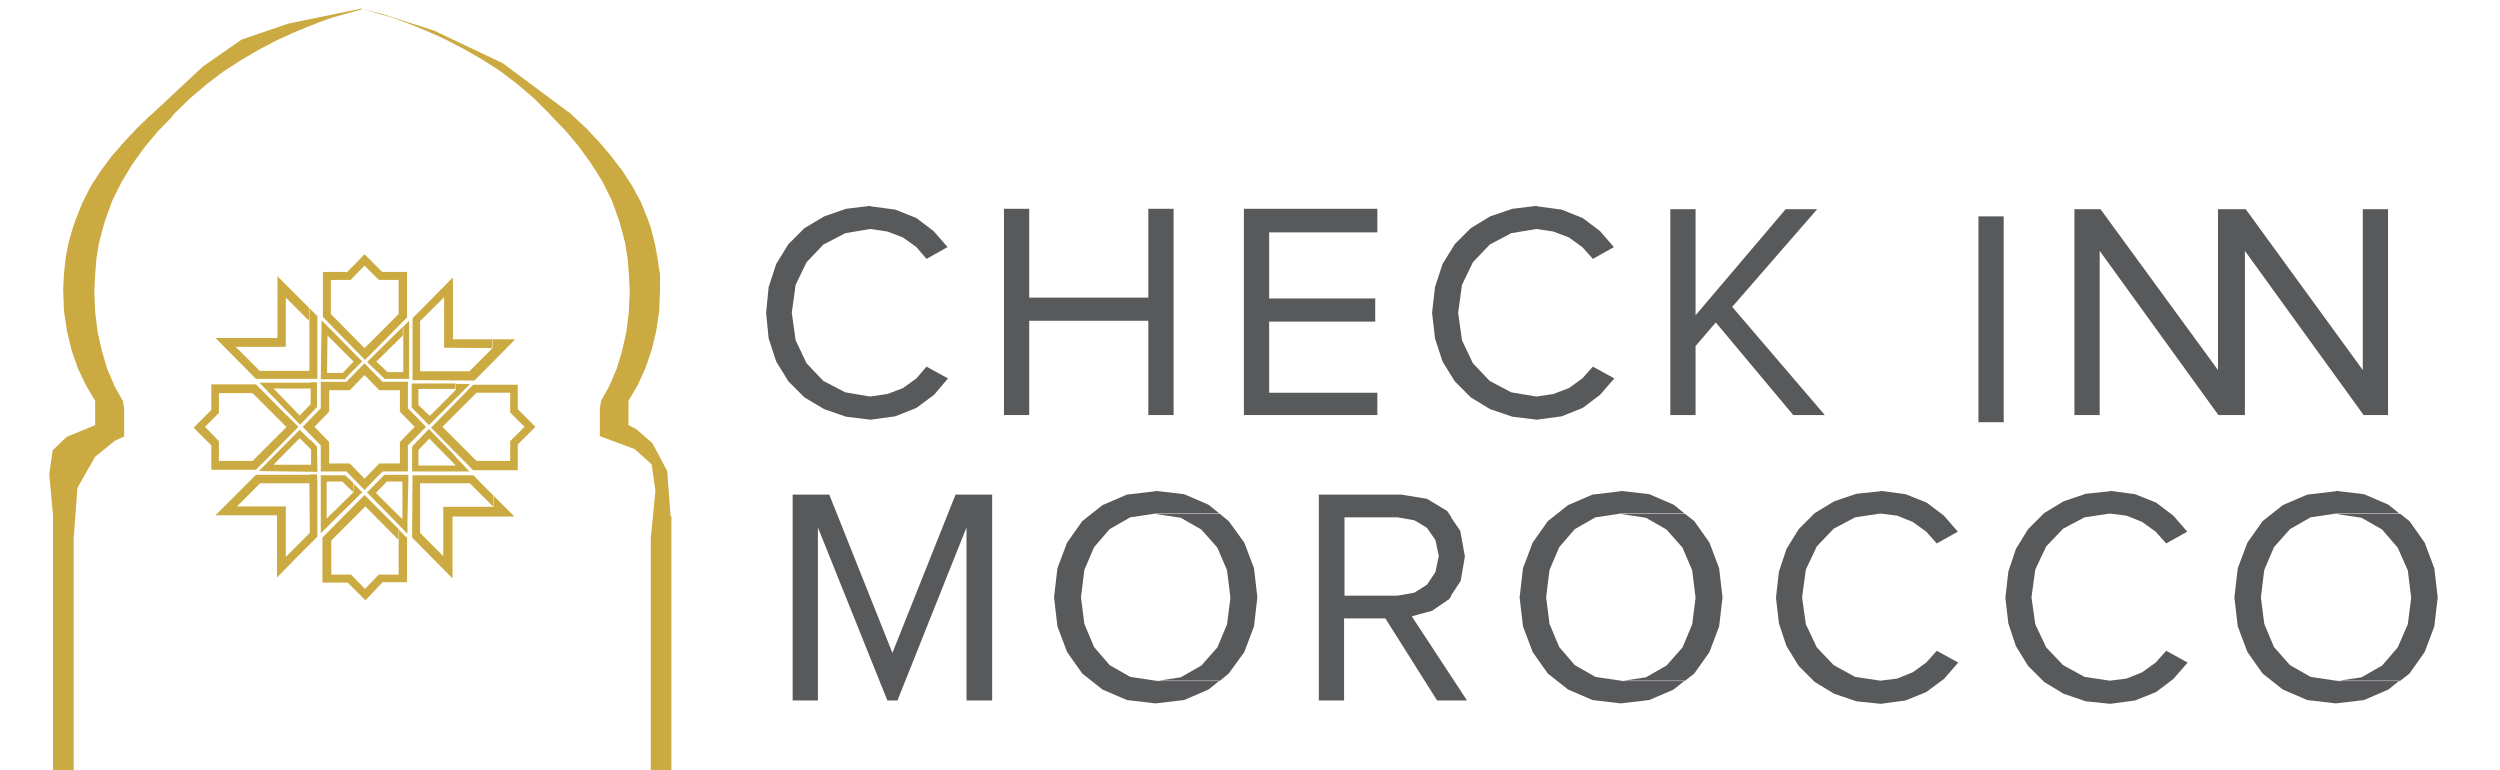 <?xml version="1.0" encoding="UTF-8"?>
<svg xmlns="http://www.w3.org/2000/svg" version="1.1" viewBox="0 0 593.9 183">
  <defs>
    <style>
      .cls-1 {
        fill: #fff;
      }

      .cls-1, .cls-2, .cls-3, .cls-4, .cls-5 {
        fill-rule: evenodd;
      }

      .cls-2 {
        fill: #0b0a12;
      }

      .cls-3 {
        fill: #58595b;
      }

      .cls-4 {
        fill: #5143d9;
      }

      .cls-5 {
        fill: #ccaa42;
      }

      .cls-6 {
        display: none;
      }
    </style>
  </defs>
  <!-- Generator: Adobe Illustrator 28.7.5, SVG Export Plug-In . SVG Version: 1.2.0 Build 176)  -->
  <g>
    <g id="Calque_1" class="cls-6">
      <path class="cls-4" d="M183,91.5c0,50.5-41,91.5-91.5,91.5S0,142,0,91.5,41,0,91.5,0s91.5,41,91.5,91.5Z"/>
      <path class="cls-1" d="M150.3,91.6l2.2-2.2c.6-.6.6-1.7,0-2.3s-1.7-.6-2.3,0l-.2.2-.7-9.3,2.2-2.2c.6-.6.6-1.7,0-2.3s-1.7-.6-2.3,0h0l-.2.2-.8-11c6-5.7,10.8-10.3,11.9-11.3,4.3-4.3,2.9-10.8,2.3-11.5s-7.1-2-11.4,2.3c-1.1,1.1-5.6,5.9-11.3,11.9l-11-.8.2-.2c.6-.6.6-1.7,0-2.3-.6-.6-1.7-.6-2.3,0h0l-2.2,2.2-9.3-.7.2-.2c.6-.6.6-1.7,0-2.3-.6-.6-1.7-.6-2.3,0h0l-2.2,2.2-14.4-1.1-3.2,3.2,26.3,7.6,7.5,6.1c-6.7,8.1-17.4,20.3-17.4,20.3l-14.3-1.7-2.2,2.2,10.3,6.3c-.6.6-.9,1.5-.7,2.3-2,2-1.1,3.8-1.1,3.8,0,0,1.8.9,3.8-1.1.8.2,1.7,0,2.3-.7l6.3,10.3,2.2-2.2-1.7-14.3s12.2-10.6,20.3-17.4l6.1,7.6,7.6,26.3,3.2-3.2-1.1-14.4ZM71.1,125c-4.9,3.5-10,6.8-15.1,9.8-5.1,3.1-10.3,5.9-15.6,8.4-2.6,1.2-5.3,2.4-8,3.3-2.6,1-5.2,1.7-7.9,2.3-1.2.3-2.4.4-3.7.5-1,0-2,0-3-.1-.3,0-.6-.2-.9-.3-.1,0-.3-.2-.4-.3,0,0,0-.1,0-.1,0,0,0,0,0,0,0,0,.1,0,.1-.1,0-.2,0-.7,0-1.5,0-.3,0-.7.1-1-4.7-6.8-8.3-14.3-10.6-22.2-.9,2.3-1.8,4.6-2.6,7.1-1.1,3.4-1.9,7-2.4,10.5-.3,2.1-.3,4.1-.2,6.2,0,1.2.3,2.4.6,3.5.3,1.3.8,2.6,1.4,3.8,1.4,2.7,3.6,4.9,6.2,6.3,1.2.6,2.5,1.1,3.8,1.4,1.2.3,2.3.4,3.5.4,2,0,4.1-.2,6-.6,1.8-.4,3.5-.9,5.2-1.5,3.1-1.1,6.2-2.5,9.1-4.1,2.9-1.5,5.6-3.2,8.2-4.9,5.2-3.4,10.2-7.1,15.1-11,4.8-3.9,9.4-7.9,13.9-12.1,8.9-8.3,17.4-17.1,25.4-26.3-9.1,8-18.6,15.5-28.5,22.4Z"/>
      <path id="Booking" class="cls-2" d="M245.9,124c7.3,0,13-1.8,17-5.4,3.9-3.4,6.1-8.5,6-13.7,0-4-1.3-7.9-3.9-11.1-2.5-3.1-6-5.2-9.9-5.9,3.3-.9,6.4-2.8,8.6-5.3,2.4-2.6,3.5-6.2,3.5-10.6.1-5-2-9.7-5.8-13-3.8-3.4-9.4-5-16.6-5h-28.1v70h29.1,0ZM229.6,64.3h13.2c3.8,0,6.6.8,8.6,2.6,1.9,1.8,3,4.3,2.9,6.9.2,2.7-.9,5.3-2.9,7.1-1.9,1.7-4.7,2.5-8.3,2.5h-13.4v-19.1ZM229.6,93h14.1c3.7,0,6.7.9,8.9,2.8,2.2,1.9,3.4,4.8,3.3,7.7.2,2.8-1,5.6-3.1,7.4-2.1,1.8-5.1,2.7-8.9,2.7h-14.3v-20.6ZM316.5,121.9c3.8-2.2,7-5.3,9.1-9.2,2.3-4.1,3.4-8.8,3.4-13.6,0-4.7-1.1-9.4-3.4-13.6-2.2-3.8-5.3-7-9.1-9.2-8-4.4-17.8-4.4-25.8,0-3.8,2.2-7,5.3-9.1,9.2-2.3,4.1-3.5,8.8-3.4,13.6-.1,4.7,1.1,9.4,3.4,13.6,2.1,3.8,5.3,7,9.1,9.2,8.1,4.4,17.8,4.4,25.8,0ZM295,110.3c-2.4-2.5-3.7-6.2-3.6-11.2s1.2-8.7,3.6-11.2c4.5-4.8,12-5,16.8-.5.2.2.3.3.5.5,2.5,2.5,3.7,6.2,3.7,11.2s-1.2,8.7-3.7,11.2c-2.3,2.4-5.4,3.8-8.7,3.8-3.3,0-6.4-1.3-8.6-3.8h0ZM377.3,121.9c3.8-2.2,7-5.3,9.1-9.2,2.3-4.1,3.5-8.8,3.4-13.6.1-4.7-1.1-9.4-3.4-13.6-2.2-3.8-5.3-7-9.1-9.2-8-4.4-17.8-4.4-25.8,0-3.8,2.2-7,5.3-9.1,9.2-2.3,4.1-3.5,8.8-3.4,13.6-.1,4.7,1.1,9.4,3.4,13.6,2.2,3.8,5.3,7,9.1,9.2,8.1,4.4,17.8,4.4,25.8,0ZM355.8,110.3c-2.4-2.5-3.7-6.2-3.6-11.2s1.2-8.7,3.6-11.2c4.5-4.8,12-5,16.8-.5.2.2.3.3.5.5,2.5,2.5,3.7,6.2,3.7,11.2s-1.2,8.7-3.7,11.2c-2.3,2.4-5.4,3.8-8.7,3.8-3.3,0-6.4-1.3-8.7-3.8h0ZM414.2,124v-24.9l20.1,24.9h16l-23.6-27,20.3-22.6h-15.2l-17.6,20.1v-42.5h-12.8v72h12.8ZM471.1,64.6c1.5-1.4,2.3-3.3,2.2-5.3,0-2-.8-3.9-2.2-5.2-3.3-2.7-8.2-2.7-11.5,0-1.5,1.3-2.3,3.3-2.2,5.2,0,2,.8,3.9,2.2,5.3,3.3,2.8,8.2,2.8,11.5,0h0ZM471.7,124v-49.6h-12.8v49.6h12.8ZM498.1,124v-25.6c0-4.5,1.1-8.1,3.5-10.6,2.2-2.5,5.5-3.9,8.9-3.8,3.7,0,6.4,1.1,8.1,3.4,1.7,2.3,2.6,5.5,2.6,9.8v26.8h12.8v-28c0-7.5-1.7-13.1-5.1-17-3.4-3.9-8.2-5.8-14.3-5.8-3.6,0-7.1.8-10.2,2.6-2.8,1.7-5.1,4.1-6.6,7l-1-8.4h-11.3v49.6h12.8ZM578,106.8c2.9-1.5,5.3-3.7,7-6.5,3.1-5.4,3.2-12,.4-17.5l8.5-.6v-7.8h-18.8c-2.5-.8-5.2-1.2-7.8-1.2-3.8-.1-7.5.7-10.9,2.4-5.8,3-9.5,9-9.4,15.6-.1,5,2,9.8,5.8,13.1l-8.7,9.2v2.3c.8.8,1.6,1.5,2.5,2.1,1.1.7,2.2,1.4,3.5,1.9-4.3,3.3-6.5,7.1-6.5,11.6-.2,4.9,2.3,9.4,6.5,11.9,4.3,2.6,10,3.9,17.1,3.9s9.5-.8,12.8-2.4c3-1.4,5.6-3.6,7.4-6.4,1.6-2.5,2.4-5.4,2.4-8.4,0-4.5-1.5-8-4.5-10.5s-7.8-4.1-14.4-4.7c-4.3-.4-7.5-.8-9.4-1.2-1.6-.3-3.1-.8-4.6-1.5l3.7-3.7c2.2.5,4.4.8,6.7.8,3.7,0,7.4-.7,10.7-2.4h0ZM560.7,97.3c-3.3-3.3-3.3-8.6,0-11.9,0,0,0,0,0,0,1.9-1.5,4.2-2.2,6.6-2.1,2.3,0,4.6.7,6.5,2.1,3.3,3.2,3.4,8.5.2,11.8,0,0-.1.1-.2.2-1.8,1.4-4.1,2.2-6.5,2.1-2.4.1-4.7-.6-6.6-2.1h0ZM556.5,126.2c1.1-1.5,2.5-2.7,4.2-3.5,2.3.4,4.9.7,7.6.9,3.9.3,6.5,1,7.8,2.2,1.3,1.1,2,2.8,2,4.5,0,2.2-1.1,4.2-3,5.2-2.4,1.4-5.1,2.1-7.8,1.9-2.9,0-5.8-.5-8.5-1.9-2.2-1-3.5-3.2-3.5-5.6,0-1.4.5-2.8,1.2-3.9h0Z"/>
    </g>
    <g id="Calque_2">
      <g>
        <path class="cls-5" d="M70.8,101.3l-2.7-2.7v2.8l-8.1,8.1h-8v-4.7l-3.3-3.4,3.3-3.3v-4.7h8l8.1,8.1v-2.8l-5.2-5.3-2.1-2.1h-10.6v6.1l-4.2,4.2,4.2,4.2v5.8h10.6l1.8-1.8,8.2-8.3ZM75.3,90.8h-1.5v5.2l-2.6,2.7-6.2-6.4h8.8v-1.4h-12.2l9.7,10,2.1-2.2,1.9-2v-5.9ZM75.4,111.9v-1.5c0,0-.1-4.3-.1-4.3l-1.4-1.5v5.8h-8.9c0-.1,6.2-6.3,6.2-6.3l2.7,2.7v3.7c0,0,0-5.8,0-5.8l-.6-.5-2.1-2.1-9.7,9.8,13.9.2ZM75.4,127.4v-12.7c0,0-.1-2-.1-2h-1.7v13.9l-5.4,5.4-.3.3v-12c0,0-11.6,0-11.6,0l5.5-5.5h11.7c0,0,.1,11.9.1,11.9v-13.9h-12.8c0,0-9.6,9.6-9.6,9.6h14.6c0,.1,0,14.8,0,14.8l4.7-4.8,4.9-4.9ZM75.6,75.3l-2.1-2.1v14.9c0,0-11.8,0-11.8,0l-5.4-5.4-.3-.3h11.9c0,0,0-11.7,0-11.7l5.5,5.5v-3.1l-2.4-2.4-5.1-5.1v14.7c0,0-14.7,0-14.7,0l9.6,9.7h14.6v-14.8ZM86,116.9l-2.1-2.1v2.2l-6.3,6.2v-8.8h3.7l2.7,2.6v-2.2l-.4-.4-1.6-1.5h-5.8v13.8l3.5-3.5,6.4-6.3ZM86,2l-17.5,3.6-11.1,3.8-9.2,6.4-12.1,11.3-.7.6-3,2.9-2.9,3.1-2.9,3.3-2.6,3.5-2.4,3.7-2,3.9-1.6,4-.7,2-1,3.5-.7,3.6-.4,3.8-.2,3.9.2,5,.7,4.7,1.1,4.6,1.5,4.3,1.9,4,2.2,3.7v2.1c0,0,0,3.7,0,3.7l-6.8,2.8-3.3,3.2-.8,5.6.9,10v62.4h4.9v-57.1l.9-12,4.2-7.4,4.7-3.8,2.2-1v-6.6l-.3-1.8-2-3.6-1.7-4-1.3-4.3-1-4.5-.6-4.8-.2-4.9.2-3.9.3-3.8.6-3.7.9-3.5.6-2,1.7-4.7,2.2-4.4,2.6-4.3,2.9-4,3.1-3.7,3.2-3.3.5-.7,3.9-3.8,4-3.4,4.1-3.1,4.2-2.7,4.1-2.4,4-2.1,3.9-1.8,3.6-1.5,3.3-1.3,2.9-1,6.8-1.9ZM86.1,85.9l-2.1-2.1v2.1l-2.6,2.7h-3.7c0,0,.1-8.9.1-8.9l6.2,6.2v-2.1l-4.1-4.2-3.5-3.5-.2,14h5.7c0,0,1.5-1.6,1.5-1.6l2.7-2.7ZM96.5,127.6l-1.8-1.8v10.7h-4.7l-3.3,3.4-3.3-3.4h-4.7v-8.1l8.1-8.1,8,8.1v-2.6l-5.5-5.5-2.7-2.7-10,10.1v10.7h6l4.2,4.2,2.6-2.7,1.5-1.6h5.8v-10.7ZM96.8,64.6h-2.1v10l-8.1,8.1-8-8.1v-8.1h4.7l3.3-3.4,3.4,3.4h4.7v-1.9h-3.9l-1.5-1.5-2.7-2.7-4.1,4.2h-5.8v10.7l10,10.2,2.7-2.7,7.3-7.4v-10.7ZM97,112.8h-1.4v10.5c-.1,0-6.3-6.2-6.3-6.2l2.6-2.7h3.7v-1.6h-4.3c0,0-4.1,4.2-4.1,4.2l9.6,9.8v-3.5c0,0,.2-8.9.2-8.9v-1.6ZM97.2,76.2l-1.4,1.4v10.8h-3.7l-2.7-2.5,6.3-6.2v-2.1l-8.5,8.4,4.2,4h5.8v-13.9ZM101.2,101.4l-2.7-2.8v2.8l-3.5,3.6v5.1h-4.9l-3.5,3.6-3.5-3.6h-4.9v-5.1l-3.5-3.6,3.5-3.6v-5.1h4.9l3.5-3.6,3.5,3.6h4.9v5.1l3.5,3.6v-2.8l-1.6-1.6v-6.3h-6l-1.6-1.6-2.7-2.8-4.3,4.4h-6.1v6.3l-4.3,4.4,4.3,4.4v6.2h6.1l4.3,4.4,2.7-2.8,1.6-1.6h6v-6.2l4.3-4.4ZM111.6,112.1l-1.4-1.5-2-2.1v2.1h-8.8v-3.7l2.6-2.7,6.2,6.3v-2.1l-4.2-4.3-2.1-2.2-4,4.2v5.9h13.7ZM111.8,91.2h-3.5c0,0,0,1.4,0,1.4l-6.2,6.2-2.7-2.6v-3.8h8.8c0,.1,0-1.3,0-1.3h-10.4c0-.1,0,5.7,0,5.7l4.1,4.2,2.1-2.1,6.3-6.3,1.3-1.3ZM121.9,122.4l-4.7-4.7v2.7h-11.9c0,0,0,11.7,0,11.7l-5.5-5.5v-11.8c0,0,11.8,0,11.8,0l5.4,5.4.3.3v-2.7l-3-3-1.8-1.9h-14.5c0,0-.1,14.8-.1,14.8l9.6,9.7v-5.1c0,0,0-9.6,0-9.6h14.6ZM122.1,80.6h-5.1v2.1l-5.5,5.5h-11.7c0,0,0-11.9,0-11.9l5.4-5.4.3-.3v12c0,0,11.6.1,11.6.1v-2.1h-9.5c0,0,0-10,0-10v-4.7c0,0-9.6,9.7-9.6,9.7v14.7c.1,0,14.7.1,14.7.1l2.1-2.1,7.5-7.6ZM127.2,101.4l-2.6-2.6v2.6l-3.4,3.4v4.7h-8l-8.1-8.1,8.1-8.1h8v4.7l3.4,3.4v-2.6l-1.6-1.6v-5.8h-10.6l-10,10.2,10,10.1h10.6v-6.1l4.2-4.2ZM159.3,122.6l-.8-10.7-3.5-6.6-3.9-3.4-1.8-.9v-5.8l2.2-3.7,1.8-4,1.5-4.3,1.1-4.6.7-4.7.2-5v-3.9c-.1,0-.6-3.8-.6-3.8l-.7-3.6-.9-3.5-.7-2-1.6-4-2.1-3.9-2.4-3.7-2.7-3.5-2.8-3.3-2.9-3.1-3.1-2.9-.6-.6-16.3-12.1-16.2-7.7-12.4-4-5-1.2,6.8,1.9,2.9,1,3.3,1.3,3.6,1.5,3.9,1.8,4,2.1,4.2,2.4,4.2,2.7,4.1,3.1,4,3.4,3.8,3.8.6.7,3.2,3.3,3.1,3.7,2.9,4,2.7,4.3,2.2,4.4,1.7,4.7.6,2,.9,3.5.6,3.7.3,3.8.2,3.9-.2,4.9-.6,4.8-1,4.5-1.3,4.3-1.7,4-2,3.6-.3,1.8v6.6l8.3,3.1,4,3.6.9,6.3-1.1,11.3v57.1h4.9v-62.4Z"/>
        <path class="cls-3" d="M470,100.3h6v-48.9h-6v48.9Z"/>
        <path class="cls-3" d="M206.8,48.9l-5.8.7-5.2,1.8-4.7,2.8-3.8,3.8-2.9,4.7-1.8,5.5-.6,6.1.6,6.1,1.8,5.5,2.9,4.7,3.8,3.8,4.7,2.8,5.2,1.8,5.8.7,5.9-.8,5-2,4.2-3.1,3.3-3.9-5.1-2.8-2.4,2.8-3.2,2.3-3.7,1.4-4.1.6-5.9-1-5.2-2.7-4-4.2-2.6-5.5-.9-6.5.9-6.6,2.6-5.4,4-4.2,5.2-2.7,5.9-1,4.1.6,3.7,1.4,3.2,2.3,2.4,2.8,5-2.8-3.3-3.8-4.1-3.1-5-2-6-.8Z"/>
        <path class="cls-3" d="M278.8,49.6h-6v21.1h-28.3v-21.1h-6v49h6v-22.4h28.3v22.4h6v-49Z"/>
        <path class="cls-3" d="M327.2,49.6h-31.7v49h31.7v-5.3h-25.7v-16.9h25.2v-5.5h-25.2v-15.7h25.7v-5.5Z"/>
        <path class="cls-3" d="M365.1,48.9l-5.8.7-5.3,1.8-4.6,2.8-3.8,3.8-2.9,4.7-1.8,5.5-.7,6.1.7,6.1,1.8,5.5,2.9,4.7,3.8,3.8,4.6,2.8,5.3,1.8,5.8.7,5.9-.8,5-2,4.1-3.1,3.4-3.9-5.1-2.8-2.5,2.8-3.2,2.3-3.7,1.4-4,.6-6-1-5.1-2.7-4-4.2-2.6-5.5-.9-6.5.9-6.6,2.6-5.4,4-4.2,5.1-2.7,6-1,4,.6,3.7,1.4,3.2,2.3,2.5,2.8,5-2.8-3.3-3.8-4.1-3.1-5-2-5.9-.8Z"/>
        <path class="cls-3" d="M431.7,49.7h-7.5l-21.4,25.2v-25.2h-6v48.9h6v-16.4l4.8-5.6,18.4,22h7.5l-22-25.7,20.1-23.1Z"/>
        <path class="cls-3" d="M567.3,49.7h-6v38.2l-27.8-38.2h-6.6v38.2l-27.9-38.2h-6.2v48.9h6v-39l28.2,39h6.3v-39l28.2,39h5.8v-48.9Z"/>
        <path class="cls-3" d="M235.7,117.5h-8.7l-15,37.6-15-37.6h-8.7v48.9h6v-41.1l16.5,41.1h2.4l16.4-41.1v41.1h6.1v-48.9Z"/>
        <path class="cls-3" d="M274.5,116.7l-6.8.8-5.8,2.5-4.8,3.8-3.6,5.1-2.3,6.1-.8,6.9.8,6.9,2.3,6.1,3.6,5.1,4.8,3.8,5.8,2.5,6.8.8,6.8-.8,5.8-2.5,2.6-2.1h-15.2l-6-.9-4.9-2.8-3.7-4.3-2.3-5.5-.8-6.3.8-6.5,2.3-5.4,3.7-4.3,4.9-2.8,6-.9h15.2l-2.6-2.1-5.8-2.5-6.8-.8ZM289.7,122.1h-15.2l6,.9,4.9,2.8,3.8,4.3,2.3,5.4.8,6.5-.8,6.3-2.3,5.5-3.8,4.3-4.9,2.8-6,.9h15.2l2.2-1.8,3.7-5.1,2.3-6.1.8-6.9-.8-6.9-2.3-6.1-3.7-5.1-2.2-1.8Z"/>
        <path class="cls-3" d="M332.8,117.5h-19.5v48.9h6v-19.5h16.4l-.3-.5,4.8-1.3,4.1-2.8.5-.8h-25.4v-18.6h25.4l-1-1.5-4.8-2.9-6.1-1ZM335.7,146.9h-6.6l12.3,19.5h7.1l-12.8-19.5ZM344.7,122.9h-12.7l4,.7,3,1.8,2,2.9.8,3.8-.8,3.8-2,3-3,1.9-4,.7h12.7l2.3-3.5,1-5.8-1.1-6.1-2.2-3.2Z"/>
        <path class="cls-3" d="M385,116.7l-6.7.8-5.8,2.5-4.8,3.8-3.6,5.1-2.3,6.1-.8,6.9.8,6.9,2.3,6.1,3.6,5.1,4.8,3.8,5.8,2.5,6.7.8,6.8-.8,5.8-2.5,2.6-2.1h-15.2l-6-.9-4.9-2.8-3.7-4.3-2.3-5.5-.8-6.3.8-6.5,2.3-5.4,3.7-4.3,4.9-2.8,6-.9h15.2l-2.6-2.1-5.8-2.5-6.8-.8ZM400.2,122.1h-15.2l6,.9,4.9,2.8,3.8,4.3,2.3,5.4.8,6.5-.8,6.3-2.3,5.5-3.8,4.3-4.9,2.8-6,.9h15.2l2.3-1.8,3.6-5.1,2.3-6.1.8-6.9-.8-6.9-2.3-6.1-3.6-5.1-2.3-1.8Z"/>
        <path class="cls-3" d="M446.8,116.7l-5.8.6-5.3,1.8-4.6,2.8-3.8,3.8-2.9,4.7-1.8,5.4-.7,6.2.7,6.1,1.8,5.4,2.9,4.7,3.8,3.8,4.6,2.8,5.3,1.8,5.8.6,5.9-.8,4.9-2,4.2-3.1,3.4-3.9-5.1-2.8-2.5,2.8-3.2,2.3-3.7,1.5-4,.5-6-.9-5.1-2.8-4-4.2-2.6-5.5-.9-6.4.9-6.6,2.6-5.5,4-4.2,5.1-2.7,6-.9,4,.5,3.7,1.5,3.2,2.3,2.5,2.8,5-2.8-3.3-3.8-4.1-3.1-5-2-5.9-.8Z"/>
        <path class="cls-3" d="M501.3,116.7l-5.8.6-5.3,1.8-4.6,2.8-3.8,3.8-2.9,4.7-1.8,5.4-.7,6.2.7,6.1,1.8,5.4,2.9,4.7,3.8,3.8,4.6,2.8,5.3,1.8,5.8.6,5.9-.8,5-2,4.1-3.1,3.4-3.9-5.1-2.8-2.5,2.8-3.2,2.3-3.7,1.5-4,.5-6-.9-5.1-2.8-4-4.2-2.6-5.5-.9-6.4.9-6.6,2.6-5.5,4-4.2,5.1-2.7,6-.9,4,.5,3.7,1.5,3.2,2.3,2.5,2.8,5-2.8-3.3-3.8-4.1-3.1-5-2-5.9-.8Z"/>
        <path class="cls-3" d="M554.9,116.7l-6.8.8-5.8,2.5-4.8,3.8-3.6,5.1-2.3,6.1-.8,6.9.8,6.9,2.3,6.1,3.6,5.1,4.8,3.8,5.8,2.5,6.8.8,6.7-.8,5.8-2.5,2.6-2.1h-15.1l-6-.9-4.9-2.8-3.8-4.3-2.3-5.5-.8-6.3.8-6.5,2.3-5.4,3.8-4.3,4.9-2.8,6-.9h15.1l-2.6-2.1-5.8-2.5-6.7-.8ZM570.1,122.1h-15.1l6,.9,4.9,2.8,3.7,4.3,2.4,5.4.8,6.5-.8,6.3-2.4,5.5-3.7,4.3-4.9,2.8-6,.9h15.1l2.3-1.8,3.6-5.1,2.3-6.1.8-6.9-.8-6.9-2.3-6.1-3.6-5.1-2.3-1.8Z"/>
      </g>
    </g>
  </g>
</svg>